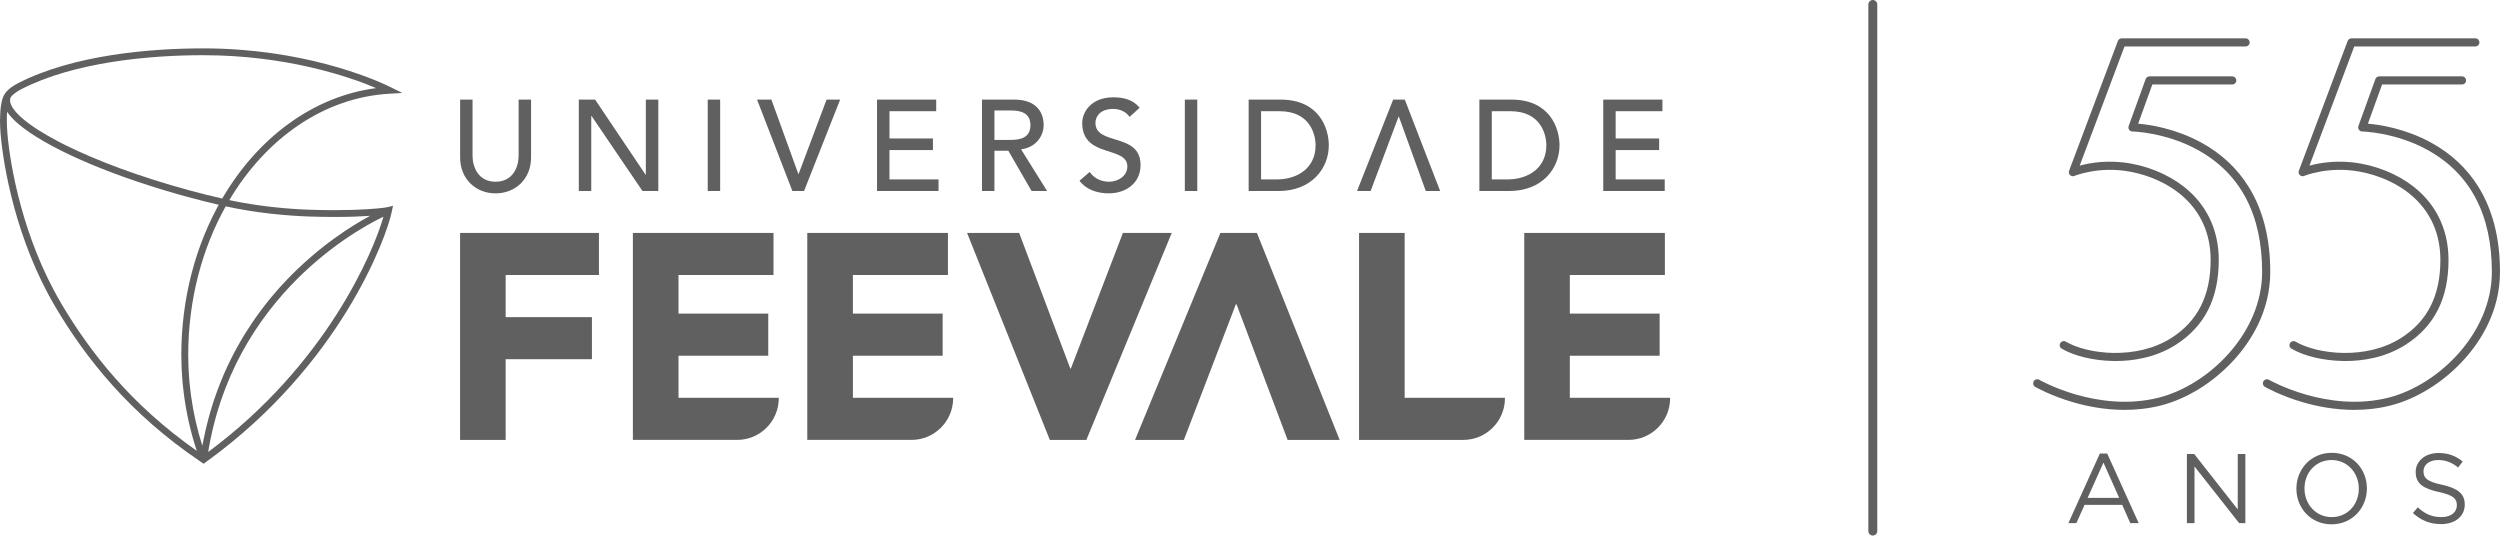 <?xml version="1.0" encoding="UTF-8"?>
<svg id="Camada_2" data-name="Camada 2" xmlns="http://www.w3.org/2000/svg" viewBox="0 0 1920 411.31">
  <defs>
    <style>
      .cls-1 {
        fill: #606060;
      }
    </style>
  </defs>
  <g id="Camada_1-2" data-name="Camada 1">
    <g>
      <g>
        <path class="cls-1" d="m295.27,159.5c-5.12.65-17.64,1.9-38.37,1.9-5.57,0-11.72-.09-18.48-.31-17.92-.58-40.29-2.7-62.31-7.4,28.22-47.42,72.65-78.84,123-81.71l9.88-.57-8.86-4.4c-14.9-7.4-68.62-29.77-143.7-29.86h-.5c-41.24.02-100.01,5.09-142.23,26.82-2.3,1.28-6.85,3.67-9.79,7.74h0s-.02.03-.02.03c-.02.03-.03.05-.05.07l-.11.16-.08.14s0,.03-.01.04c-2.51,3.78-3.52,10.43-3.63,20.22,0,3.14.14,6.59.44,10.31,2.08,24.99,11.88,81.81,41.84,132.6,23.33,39.52,57.02,82.41,111.83,119.31l.02.05,2.22,1.51,3.11-2.26c101.85-73.92,137.41-171.26,141.49-191.65l.88-4.24s-3.44,1.09-6.56,1.48m-38.37,7.15c11.54,0,20.59-.4,27.28-.86-7.39,3.99-16.78,9.64-27.16,17.14,0,0-.02.01-.02.01-5.76,4.16-11.81,8.88-17.99,14.2-.26.23-.52.44-.78.68-1.3,1.11-2.59,2.27-3.89,3.44-.44.4-.88.8-1.32,1.2-1.25,1.14-2.51,2.31-3.77,3.5-.46.44-.92.89-1.39,1.34-1.27,1.23-2.55,2.46-3.82,3.74-.26.27-.52.55-.8.82-2.8,2.84-5.61,5.81-8.41,8.91-.2.24-.41.45-.61.68-1.11,1.25-2.21,2.54-3.32,3.83-.65.75-1.29,1.5-1.93,2.26-1.03,1.24-2.06,2.5-3.08,3.76-.7.87-1.4,1.76-2.1,2.65-.99,1.26-1.98,2.53-2.95,3.83-.71.96-1.42,1.93-2.13,2.9-.96,1.31-1.91,2.61-2.84,3.95-.74,1.04-1.45,2.11-2.16,3.18-1.56,2.31-3.11,4.68-4.63,7.09-.8,1.27-1.6,2.53-2.39,3.83-.78,1.3-1.54,2.64-2.31,3.97-.75,1.32-1.51,2.61-2.24,3.95-.75,1.35-1.48,2.72-2.21,4.11-.73,1.39-1.45,2.79-2.17,4.2-.69,1.38-1.39,2.77-2.06,4.19-.73,1.52-1.44,3.08-2.14,4.62-.62,1.37-1.24,2.72-1.84,4.1-.88,2.06-1.74,4.18-2.58,6.29-.66,1.67-1.32,3.35-1.95,5.06-.82,2.22-1.64,4.46-2.42,6.74-.46,1.36-.89,2.75-1.33,4.12-.6,1.9-1.21,3.82-1.78,5.77-.43,1.48-.84,2.96-1.25,4.46-.53,1.95-1.04,3.91-1.54,5.9-.37,1.5-.74,3-1.09,4.53-.5,2.16-.95,4.36-1.39,6.57-.28,1.39-.58,2.76-.84,4.17-.05.27-.11.52-.16.79-.94-2.92-1.83-5.87-2.65-8.85-.1-.36-.18-.73-.28-1.09-.72-2.65-1.4-5.34-2.02-8.04-.2-.85-.37-1.73-.57-2.6-.49-2.23-.95-4.47-1.37-6.73-.19-1.03-.38-2.07-.55-3.12-.37-2.13-.71-4.27-1.02-6.44-.16-1.1-.31-2.2-.46-3.31-.27-2.15-.52-4.31-.74-6.49-.1-1.1-.23-2.2-.32-3.3-.2-2.31-.34-4.63-.48-6.95-.05-.97-.13-1.95-.17-2.93-.14-3.17-.22-6.36-.22-9.57,0-.12,0-.23,0-.35,0-1.81.05-3.6.09-5.4.02-.85.01-1.7.04-2.54.04-1.47.13-2.92.21-4.37.06-1.18.1-2.37.17-3.54.09-1.41.22-2.8.33-4.2.1-1.21.18-2.41.29-3.6.14-1.44.31-2.86.47-4.29.13-1.13.24-2.28.39-3.42.18-1.48.41-2.95.63-4.42.15-1.06.29-2.12.46-3.18.24-1.53.53-3.04.8-4.56.18-.98.34-1.97.52-2.94.31-1.58.65-3.14.98-4.71.19-.89.36-1.77.56-2.65.36-1.63.76-3.23,1.16-4.83.21-.81.39-1.63.59-2.43.43-1.64.89-3.27,1.35-4.9.2-.75.41-1.5.62-2.24.49-1.69,1.02-3.35,1.55-5.01.21-.66.41-1.33.62-1.99.56-1.71,1.15-3.39,1.74-5.07.22-.6.41-1.21.63-1.81.63-1.73,1.29-3.43,1.95-5.13.21-.53.41-1.06.62-1.59.7-1.74,1.42-3.47,2.16-5.18.2-.47.4-.94.6-1.41.77-1.75,1.57-3.48,2.38-5.21.19-.4.37-.82.57-1.23.84-1.74,1.7-3.47,2.57-5.18.19-.37.38-.74.57-1.11.89-1.73,1.82-3.45,2.76-5.14.14-.24.27-.49.4-.74,23.01,5.04,46.3,7.25,64.94,7.85,6.81.22,13.02.31,18.65.31M16.15,68.61c40.69-21.03,98.99-26.24,139.78-26.21.15,0,.3,0,.44,0h.03c63.03.05,110.89,16.11,132.52,25.27-48.81,6.35-91.21,38.47-118.24,84.8-2.6-.6-5.23-1.23-7.87-1.87-1.52-.37-3.01-.7-4.54-1.08-3.52-.89-7.08-1.83-10.65-2.78-.99-.27-1.99-.51-2.99-.78-36.88-10.05-69.75-22.3-94.08-34.35-1.45-.72-2.88-1.44-4.26-2.15-.49-.26-.96-.51-1.45-.76-11.65-6.1-21.02-12.1-27.4-17.57-5.31-4.5-8.35-8.66-9.35-11.81-.26-.82-.41-1.59-.39-2.27,0-.24.06-.45.09-.67.03-.26.03-.53.1-.78.08-.29.21-.57.34-.86l.02-.02.05-.12c1.94-2.65,5.74-4.86,7.86-5.98m30.65,164.01C17.42,182.93,7.66,126.61,5.67,102.26c-.3-3.57-.43-6.87-.43-9.88-.03-2.36.06-4.56.22-6.53.02.04.06.08.08.11.3.46.65.92.99,1.37.23.3.43.6.68.91.37.46.79.93,1.21,1.4.26.29.49.58.76.87.44.47.94.95,1.42,1.42.29.3.56.59.87.87.31.3.66.6.98.89.52.47,1.01.94,1.56,1.42,20.43,17.45,66.01,37.92,121.7,53.79,2.5.71,4.99,1.43,7.53,2.12.2.06.4.1.6.15,4.31,1.17,8.59,2.28,12.82,3.35,1.51.37,2.97.72,4.46,1.07,2.28.56,4.58,1.13,6.84,1.66-.44.81-.87,1.65-1.31,2.48-.29.54-.57,1.08-.87,1.63-.81,1.56-1.61,3.14-2.39,4.73-.31.61-.6,1.23-.91,1.85-.74,1.54-1.46,3.1-2.17,4.67-.31.68-.62,1.35-.92,2.04-.68,1.53-1.33,3.07-1.97,4.62-.31.75-.62,1.48-.92,2.23-.61,1.52-1.2,3.05-1.78,4.59-.3.8-.6,1.59-.9,2.39-.55,1.51-1.06,3.03-1.59,4.55-.29.85-.58,1.71-.87,2.56-.48,1.49-.95,3.01-1.42,4.52-.28.9-.56,1.81-.82,2.71-.44,1.48-.84,2.99-1.25,4.48-.26.96-.53,1.9-.77,2.86-.38,1.49-.74,2.98-1.1,4.48-.24.99-.48,1.98-.7,2.97-.34,1.49-.64,2.98-.95,4.48-.2,1.03-.43,2.06-.63,3.09-.28,1.47-.54,2.96-.79,4.44-.19,1.09-.39,2.15-.56,3.24-.23,1.45-.43,2.92-.64,4.4-.15,1.12-.33,2.24-.47,3.36-.18,1.43-.33,2.88-.48,4.31-.13,1.19-.28,2.37-.39,3.57-.13,1.37-.23,2.76-.34,4.15-.1,1.26-.21,2.53-.29,3.8-.08,1.28-.12,2.56-.19,3.85-.07,1.4-.14,2.78-.2,4.19-.02.66,0,1.32-.03,1.98-.04,2.01-.1,4.03-.1,6.05,0,.64.04,1.27.05,1.9.02,2.74.07,5.47.18,8.18.07,1.44.18,2.87.27,4.3.11,1.92.22,3.84.38,5.74.14,1.58.32,3.14.48,4.71.19,1.74.36,3.47.59,5.19.21,1.63.45,3.24.69,4.86.24,1.63.5,3.25.77,4.87.28,1.65.59,3.28.91,4.91.29,1.56.61,3.11.94,4.66.36,1.65.72,3.28,1.11,4.92.35,1.5.73,2.99,1.11,4.48.43,1.63.85,3.27,1.31,4.89.41,1.45.85,2.88,1.28,4.32.5,1.62.99,3.23,1.51,4.84.1.31.19.62.29.93-50.62-35.46-82.13-75.98-104.36-113.6m113.14,114.45c.21-1.25.41-2.5.63-3.72.29-1.57.56-3.13.87-4.68.43-2.21.91-4.36,1.4-6.52.32-1.41.63-2.82.97-4.2.55-2.29,1.16-4.52,1.78-6.75.33-1.2.64-2.41.99-3.61.72-2.48,1.51-4.93,2.3-7.35.28-.87.55-1.75.84-2.6,1.09-3.2,2.22-6.34,3.42-9.43.02-.05.04-.11.06-.16,2.5-6.44,5.22-12.62,8.12-18.53.22-.46.45-.88.67-1.33,1.22-2.44,2.46-4.86,3.74-7.21.35-.66.72-1.29,1.08-1.93,1.17-2.12,2.35-4.22,3.57-6.26.43-.71.86-1.41,1.29-2.11,1.18-1.93,2.37-3.85,3.58-5.73.46-.71.93-1.4,1.39-2.11,1.22-1.83,2.45-3.63,3.69-5.41.48-.67.94-1.33,1.41-1.99,1.28-1.77,2.56-3.5,3.85-5.21.46-.6.92-1.2,1.39-1.81,1.34-1.73,2.69-3.43,4.06-5.1.42-.51.83-1.03,1.25-1.54,1.45-1.75,2.92-3.45,4.38-5.12.34-.39.67-.78,1-1.16,1.62-1.83,3.26-3.61,4.88-5.34.19-.2.38-.41.56-.6,28.25-29.86,57.75-46.6,71.44-53.16-7.64,26.97-43.83,113.44-134.6,180.69"/>
        <g>
          <path class="cls-1" d="m1240.83,137.77v-22.5h33.4v-8.93h-33.4v-20.93h35.92v-8.91h-45.46v70.2h47.22v-8.92h-37.68Zm-83.09,0h-12.04v-52.36h14.3c22.89,0,27.58,17.25,27.58,26.2,0,17.34-13.75,26.17-29.83,26.17m2.99-61.28h-24.58v70.2h22.96c25.17,0,38.58-17.16,38.58-35.09,0-13-7.23-35.11-36.96-35.11m-180.2,61.28h-12.04v-52.36h14.3c22.9,0,27.56,17.25,27.56,26.2,0,17.34-13.72,26.17-29.82,26.17m2.97-61.28h-24.55v70.2h22.95c25.18,0,38.6-17.16,38.6-35.09,0-13-7.27-35.11-37-35.11m-73.57,70.2h9.56v-70.19h-9.56v70.19Zm-68.66-52.34c0-4.37,3.17-10.71,13.68-10.71,5.47,0,10.16,2.47,12.53,6.14l7.76-7.05c-5.26-6.41-12.63-8.01-20.28-8.01-16.93,0-23.84,11.39-23.84,19.63,0,27.35,34.66,17.35,34.66,33.5,0,7.73-7.73,11.71-13.99,11.71-5.7,0-11.54-2.38-14.9-7.54l-7.86,6.75c4.78,6.63,13.39,9.71,22.46,9.71,13.51,0,24.45-8.14,24.45-21.72,0-25.27-34.66-14.69-34.66-32.42m-77.58,13.09v-22.6h12.54c7.58,0,15.11,1.77,15.11,11.29s-7.53,11.31-15.11,11.31h-12.54Zm37.81-11.31c0-8.84-4.6-19.64-22.58-19.64h-24.76v70.2h9.53v-30.93h10.67l17.86,30.93h11.92l-19.98-32.02c10.65-1.19,17.33-9.62,17.33-18.54m-118.4,19.14h33.38v-8.93h-33.38v-20.93h35.89v-8.91h-45.44v70.2h47.23v-8.92h-37.68v-22.5Zm386.83-38.78l-27.74,70.2h10.45l21.45-57.12h.22l20.68,57.12h11.03l-27.15-70.2h-8.93Zm-456.62,57.12h-.2l-20.69-57.12h-11.02l27.14,70.2h8.96l27.71-70.2h-10.42l-21.47,57.12Zm-69.79,13.08h9.54v-70.19h-9.54v70.19Zm-47.53-12.48h-.18l-38.77-57.71h-12.53v70.2h9.56v-57.69h.19l39.16,57.69h12.14v-70.2h-9.58v57.71Zm-97.71-14.69c0,8.76-4.38,20.04-17.69,20.04s-17.69-11.29-17.69-20.04v-43.02h-9.54v44.52c0,16.27,11.84,27.48,27.23,27.48s27.25-11.2,27.25-27.48v-44.52h-9.55v43.02Z"/>
          <path class="cls-1" d="m862.41,178.88l-39.99,104.18h-.42l-39.3-104.18h-39.99l63.56,158.97h28.06l65.57-158.97h-37.49Zm216.35,0h-35.01v158.97h80.06c17.53,0,31.78-14.16,31.99-31.66v-.68h-77.03v-126.64Zm126.87,126.64v-32.34h68.97v-32.32h-68.97v-29.64h73v-32.35h-108.01v158.97h80.06c17.54,0,31.78-14.16,31.97-31.66v-.68h-77.02Zm-268.37-126.64h28.05l63.55,158.97h-39.97l-39.26-104.2h-.47l-39.94,104.2h-37.51l65.55-158.97Zm-583.92,158.97h35.01v-61.97h66.25v-32.32h-66.25v-32.34h71.64v-32.35h-106.65v158.97Zm301.68-64.67h68.93v-32.32h-68.93v-29.64h73v-32.35h-108.03v158.97h80.06c17.54,0,31.77-14.16,31.97-31.66v-.68h-76.99v-32.34Zm-133.93,0h68.93v-32.32h-68.93v-29.64h72.95v-32.35h-107.99v158.97h80.06c17.56,0,31.81-14.16,31.99-31.66v-.68h-77.01v-32.34Z"/>
        </g>
      </g>
      <path class="cls-1" d="m1438.32,411.31c-1.9,0-3.43-1.54-3.43-3.43V3.43c0-1.9,1.54-3.43,3.43-3.43s3.43,1.54,3.43,3.43v404.44c0,1.9-1.54,3.43-3.43,3.43Z"/>
      <g>
        <g>
          <path class="cls-1" d="m1612.72,348.29h5.61l24.19,53.47h-6.45l-6.22-14.03h-28.9l-6.3,14.03h-6.14l24.19-53.47Zm14.79,34.05l-12.06-27.08-12.14,27.08h24.19Z"/>
          <path class="cls-1" d="m1679.53,348.67h5.61l33.45,42.55v-42.55h5.84v53.09h-4.78l-34.28-43.53v43.53h-5.84v-53.09Z"/>
          <path class="cls-1" d="m1763.63,375.37v-.15c0-14.64,11-27.46,27.15-27.46s27,12.67,27,27.3v.15c0,14.64-11,27.46-27.15,27.46s-27-12.67-27-27.3Zm47.93,0v-.15c0-12.06-8.8-21.92-20.93-21.92s-20.78,9.71-20.78,21.77v.15c0,12.06,8.8,21.92,20.93,21.92s20.78-9.71,20.78-21.77Z"/>
          <path class="cls-1" d="m1853.12,394.03l3.72-4.4c5.54,5.08,10.85,7.51,18.2,7.51s11.83-3.79,11.83-9.03v-.15c0-4.93-2.65-7.66-13.8-10.09-12.21-2.65-17.82-6.6-17.82-15.32v-.15c0-8.27,7.36-14.49,17.44-14.49,7.81,0,13.2,2.2,18.66,6.52l-3.49,4.63c-4.93-4.02-9.86-5.76-15.32-5.76-6.98,0-11.3,3.72-11.3,8.57v.15c0,5,2.65,7.89,14.41,10.31,11.83,2.65,17.29,6.9,17.29,15.02v.15c0,9.1-7.59,15.02-18.13,15.02-8.5,0-15.32-2.73-21.69-8.5Z"/>
        </g>
        <g>
          <g>
            <path class="cls-1" d="m1624.8,277.26c-.67,0-1.33,0-1.98-.02-15.02-.28-29.75-3.82-39.41-9.45-1.49-.87-1.99-2.78-1.12-4.27.87-1.49,2.78-1.99,4.27-1.12,16.8,9.8,54.36,14.24,81.17-2.93,20.21-12.94,30.03-32.5,30.03-59.81,0-41.63-32.1-62.35-62.13-67.86-23.94-4.39-42.24,3.22-42.42,3.3-1.15.49-2.48.25-3.38-.62-.9-.86-1.2-2.18-.76-3.35l37.47-99.66c.46-1.22,1.62-2.02,2.92-2.02h95.16c1.72,0,3.12,1.4,3.12,3.12s-1.4,3.12-3.12,3.12h-93l-34.41,91.52c7.86-2.16,22.24-4.73,39.55-1.55,17.21,3.16,33.1,10.74,44.74,21.36,14.73,13.43,22.51,31.63,22.51,52.64,0,29.61-10.77,50.89-32.91,65.07-15.99,10.24-33.66,12.53-46.29,12.53Z"/>
            <path class="cls-1" d="m1631.73,314.8c-15.2,0-28.88-2.78-39.17-5.75-17.63-5.1-29.06-11.67-29.54-11.95-1.49-.87-2-2.78-1.13-4.27.87-1.49,2.78-2,4.27-1.13.44.26,45,25.6,91.91,13.66,38.11-9.7,79.24-49.37,79.24-96.55,0-44.12-16.66-75.64-49.51-93.71-24.7-13.58-49.84-14.11-50.09-14.11-1.01-.01-1.95-.52-2.52-1.35-.57-.83-.71-1.89-.37-2.84l13.05-36.09c.45-1.24,1.62-2.06,2.94-2.06h63.57c1.72,0,3.12,1.4,3.12,3.12s-1.4,3.12-3.12,3.12h-61.38l-10.88,30.1c8.53.72,28.39,3.53,48.48,14.52,15.38,8.41,27.65,19.88,36.45,34.09,10.96,17.68,16.51,39.62,16.51,65.2,0,30.36-14.93,53.29-27.46,67.18-15.65,17.36-36.24,30.27-56.49,35.42-9.56,2.43-18.98,3.39-27.88,3.39Z"/>
          </g>
          <g>
            <path class="cls-1" d="m1801.25,277.26c-.67,0-1.33,0-1.98-.02-15.02-.28-29.75-3.82-39.41-9.45-1.49-.87-1.99-2.78-1.12-4.27.87-1.49,2.78-1.99,4.27-1.12,16.8,9.8,54.36,14.24,81.17-2.93,20.21-12.94,30.03-32.5,30.03-59.81,0-41.63-32.1-62.35-62.13-67.86-23.94-4.39-42.24,3.22-42.42,3.3-1.15.49-2.48.25-3.38-.62-.9-.86-1.2-2.18-.76-3.35l37.47-99.66c.46-1.22,1.62-2.02,2.92-2.02h95.16c1.72,0,3.12,1.4,3.12,3.12s-1.4,3.12-3.12,3.12h-93l-34.41,91.52c7.86-2.16,22.24-4.73,39.55-1.55,17.21,3.16,33.1,10.74,44.74,21.36,14.73,13.43,22.51,31.63,22.51,52.64,0,29.61-10.77,50.89-32.91,65.07-15.99,10.24-33.66,12.53-46.29,12.53Z"/>
            <path class="cls-1" d="m1808.17,314.8c-15.2,0-28.88-2.78-39.17-5.75-17.63-5.1-29.06-11.67-29.54-11.95-1.49-.87-2-2.78-1.13-4.27.87-1.49,2.78-2,4.27-1.13.44.26,45,25.6,91.91,13.66,38.11-9.7,79.24-49.37,79.24-96.55,0-44.12-16.66-75.64-49.51-93.71-24.7-13.58-49.84-14.11-50.09-14.11-1.01-.01-1.95-.52-2.52-1.35-.57-.83-.71-1.89-.37-2.84l13.05-36.09c.45-1.24,1.62-2.06,2.94-2.06h63.57c1.72,0,3.12,1.4,3.12,3.12s-1.4,3.12-3.12,3.12h-61.38l-10.88,30.1c8.53.72,28.39,3.53,48.48,14.52,15.38,8.41,27.65,19.88,36.45,34.09,10.96,17.68,16.51,39.62,16.51,65.2,0,30.36-14.93,53.29-27.46,67.18-15.65,17.36-36.24,30.27-56.49,35.42-9.56,2.43-18.98,3.39-27.88,3.39Z"/>
          </g>
        </g>
      </g>
    </g>
  </g>
</svg>